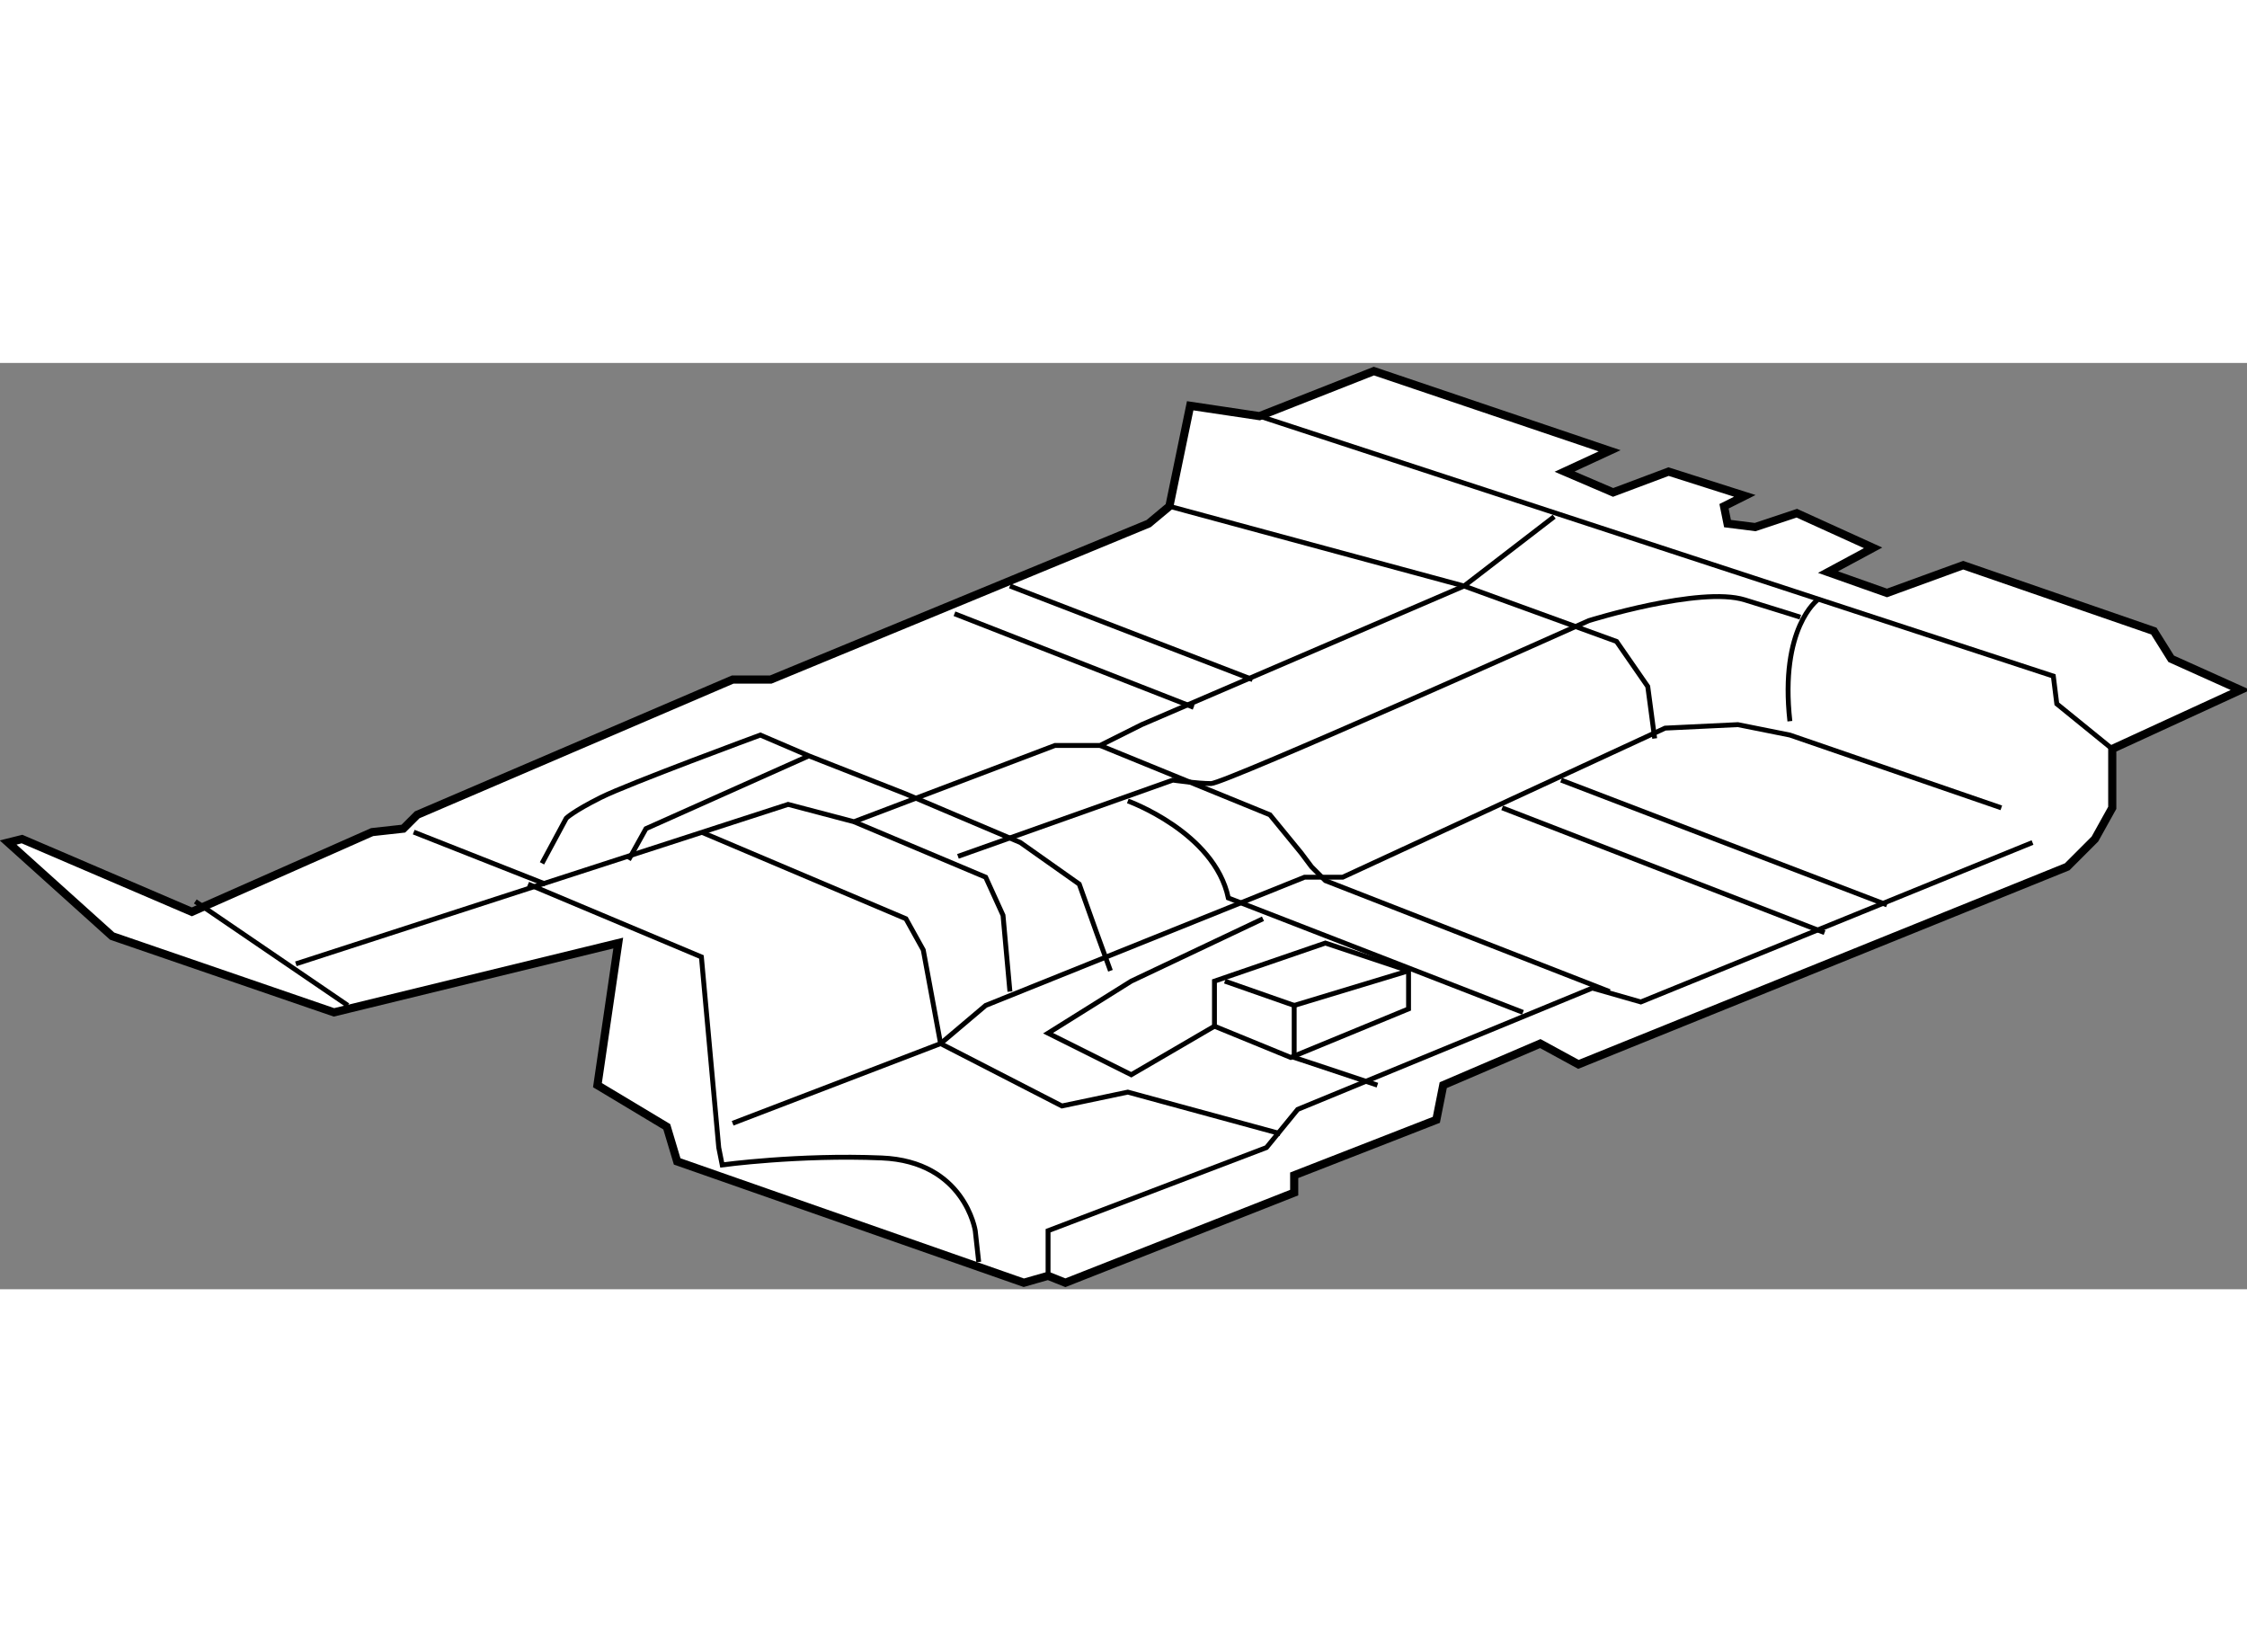 <?xml version="1.0" encoding="utf-8"?>
<!-- Generator: Adobe Illustrator 15.1.0, SVG Export Plug-In . SVG Version: 6.00 Build 0)  -->
<!DOCTYPE svg PUBLIC "-//W3C//DTD SVG 1.1//EN" "http://www.w3.org/Graphics/SVG/1.1/DTD/svg11.dtd">
<svg version="1.1" xmlns="http://www.w3.org/2000/svg" xmlns:xlink="http://www.w3.org/1999/xlink" x="0px" y="0px" width="244.8px"
	 height="180px" viewBox="73.236 86.838 138.064 56.915" enable-background="new 0 0 244.8 180" xml:space="preserve">
	
<rect x="73.236" y="86.838" width="138.064" height="56.915" fill="#808080" stroke="none"/>
	
<g><polygon fill="#FFFFFF" stroke="#000000" stroke-width="0.5" points="85.024,120.564 74.589,116.091 73.736,116.304 
				80.126,122.056 93.757,126.74 111.223,122.481 109.945,131.213 114.205,133.769 114.843,135.898 136.143,143.353 137.633,142.927 
				138.697,143.353 152.756,137.815 152.756,136.75 161.49,133.343 161.914,131.213 167.877,128.658 170.221,129.936 
				200.252,117.794 201.955,116.091 203.021,114.173 203.021,110.553 210.9,106.931 206.643,105.016 205.576,103.311 193.861,99.264 
				189.178,100.97 185.557,99.689 188.326,98.199 183.639,96.069 181.082,96.922 179.381,96.708 179.166,95.644 180.443,95.004 
				175.758,93.514 172.352,94.792 169.369,93.514 172.137,92.235 157.652,87.338 150.625,90.106 146.365,89.468 145.088,95.644 
				143.811,96.708 120.592,106.292 118.252,106.292 98.869,114.602 98.017,115.452 96.1,115.664 		"></polygon><line fill="none" stroke="#000000" stroke-width="0.3" x1="85.237" y1="119.924" x2="94.609" y2="126.314"></line><polyline fill="none" stroke="#000000" stroke-width="0.3" points="91.415,123.759 121.66,113.961 125.705,115.026 
				138.059,110.34 140.83,110.34 143.385,109.061 163.193,100.544 168.73,96.282 		"></polyline><polyline fill="none" stroke="#000000" stroke-width="0.3" points="145.088,95.644 163.193,100.544 172.563,103.949 
				174.48,106.718 174.906,109.912 		"></polyline><polyline fill="none" stroke="#000000" stroke-width="0.3" points="150.625,90.106 199.4,106.079 199.613,107.784 
				203.021,110.553 		"></polyline><path fill="none" stroke="#000000" stroke-width="0.3" d="M105.685,118.859l10.648,4.474l1.065,11.714l0.213,1.066
				c0,0,4.688-0.641,9.798-0.428c5.111,0.213,5.75,4.472,5.75,4.472l0.213,1.919"></path><polyline fill="none" stroke="#000000" stroke-width="0.3" points="118.252,133.555 131.029,128.658 133.799,126.314 
				153.395,118.434 155.738,118.434 175.547,109.275 180.018,109.061 183.213,109.701 196.205,114.173 		"></polyline><polyline fill="none" stroke="#000000" stroke-width="0.3" points="125.705,115.026 133.799,118.434 134.865,120.775 
				135.289,125.463 		"></polyline><polyline fill="none" stroke="#000000" stroke-width="0.3" points="116.333,115.664 128.9,120.988 129.965,122.907 
				131.029,128.658 138.484,132.491 142.533,131.64 151.904,134.194 		"></polyline><polyline fill="none" stroke="#000000" stroke-width="0.3" points="137.633,142.927 137.633,140.157 151.053,135.047 
				152.969,132.703 171.074,125.248 174.055,126.1 198.121,116.304 		"></polyline><polyline fill="none" stroke="#000000" stroke-width="0.3" points="140.83,110.34 151.266,114.602 153.182,116.942 
				153.82,117.794 154.672,118.646 172.137,125.463 		"></polyline><line fill="none" stroke="#000000" stroke-width="0.3" x1="165.535" y1="114.173" x2="185.344" y2="121.841"></line><line fill="none" stroke="#000000" stroke-width="0.3" x1="169.156" y1="112.47" x2="189.178" y2="120.137"></line><path fill="none" stroke="#000000" stroke-width="0.3" d="M132.096,117.155l13.205-4.686c0,0,1.492,0.213,2.344,0.213
				s23.215-10.011,23.215-10.011s6.816-2.133,9.584-1.276c2.77,0.852,3.41,1.063,3.41,1.063"></path><path fill="none" stroke="#000000" stroke-width="0.3" d="M184.916,101.396c0,0-2.342,1.702-1.703,7.454"></path><path fill="none" stroke="#000000" stroke-width="0.3" d="M142.533,113.75c0,0,5.324,1.914,6.176,5.961l18.104,7.029"></path><polygon fill="none" stroke="#000000" stroke-width="0.3" points="147.857,127.591 147.857,124.822 154.672,122.481 
				159.783,124.186 159.783,126.527 152.543,129.51 		"></polygon><polyline fill="none" stroke="#000000" stroke-width="0.3" points="148.496,124.822 152.756,126.314 152.756,129.51 
				157.869,131.213 		"></polyline><line fill="none" stroke="#000000" stroke-width="0.3" x1="152.756" y1="126.314" x2="159.783" y2="124.186"></line><polyline fill="none" stroke="#000000" stroke-width="0.3" points="150.838,120.988 142.744,124.822 137.633,128.019 
				142.744,130.572 147.857,127.591 		"></polyline><line fill="none" stroke="#000000" stroke-width="0.3" x1="98.656" y1="115.664" x2="106.75" y2="118.859"></line><path fill="none" stroke="#000000" stroke-width="0.3" d="M106.538,117.583l1.49-2.771c0,0,0.426-0.427,2.13-1.278
				s9.797-3.833,9.797-3.833l2.981,1.278l5.964,2.342l7.029,2.982l3.619,2.556l1.064,2.981l0.855,2.345"></path><polyline fill="none" stroke="#000000" stroke-width="0.3" points="111.862,117.367 112.926,115.452 122.936,110.979 		"></polyline><line fill="none" stroke="#000000" stroke-width="0.3" x1="131.883" y1="102.247" x2="146.578" y2="107.998"></line><line fill="none" stroke="#000000" stroke-width="0.3" x1="135.289" y1="100.544" x2="150.199" y2="106.292"></line></g>


</svg>